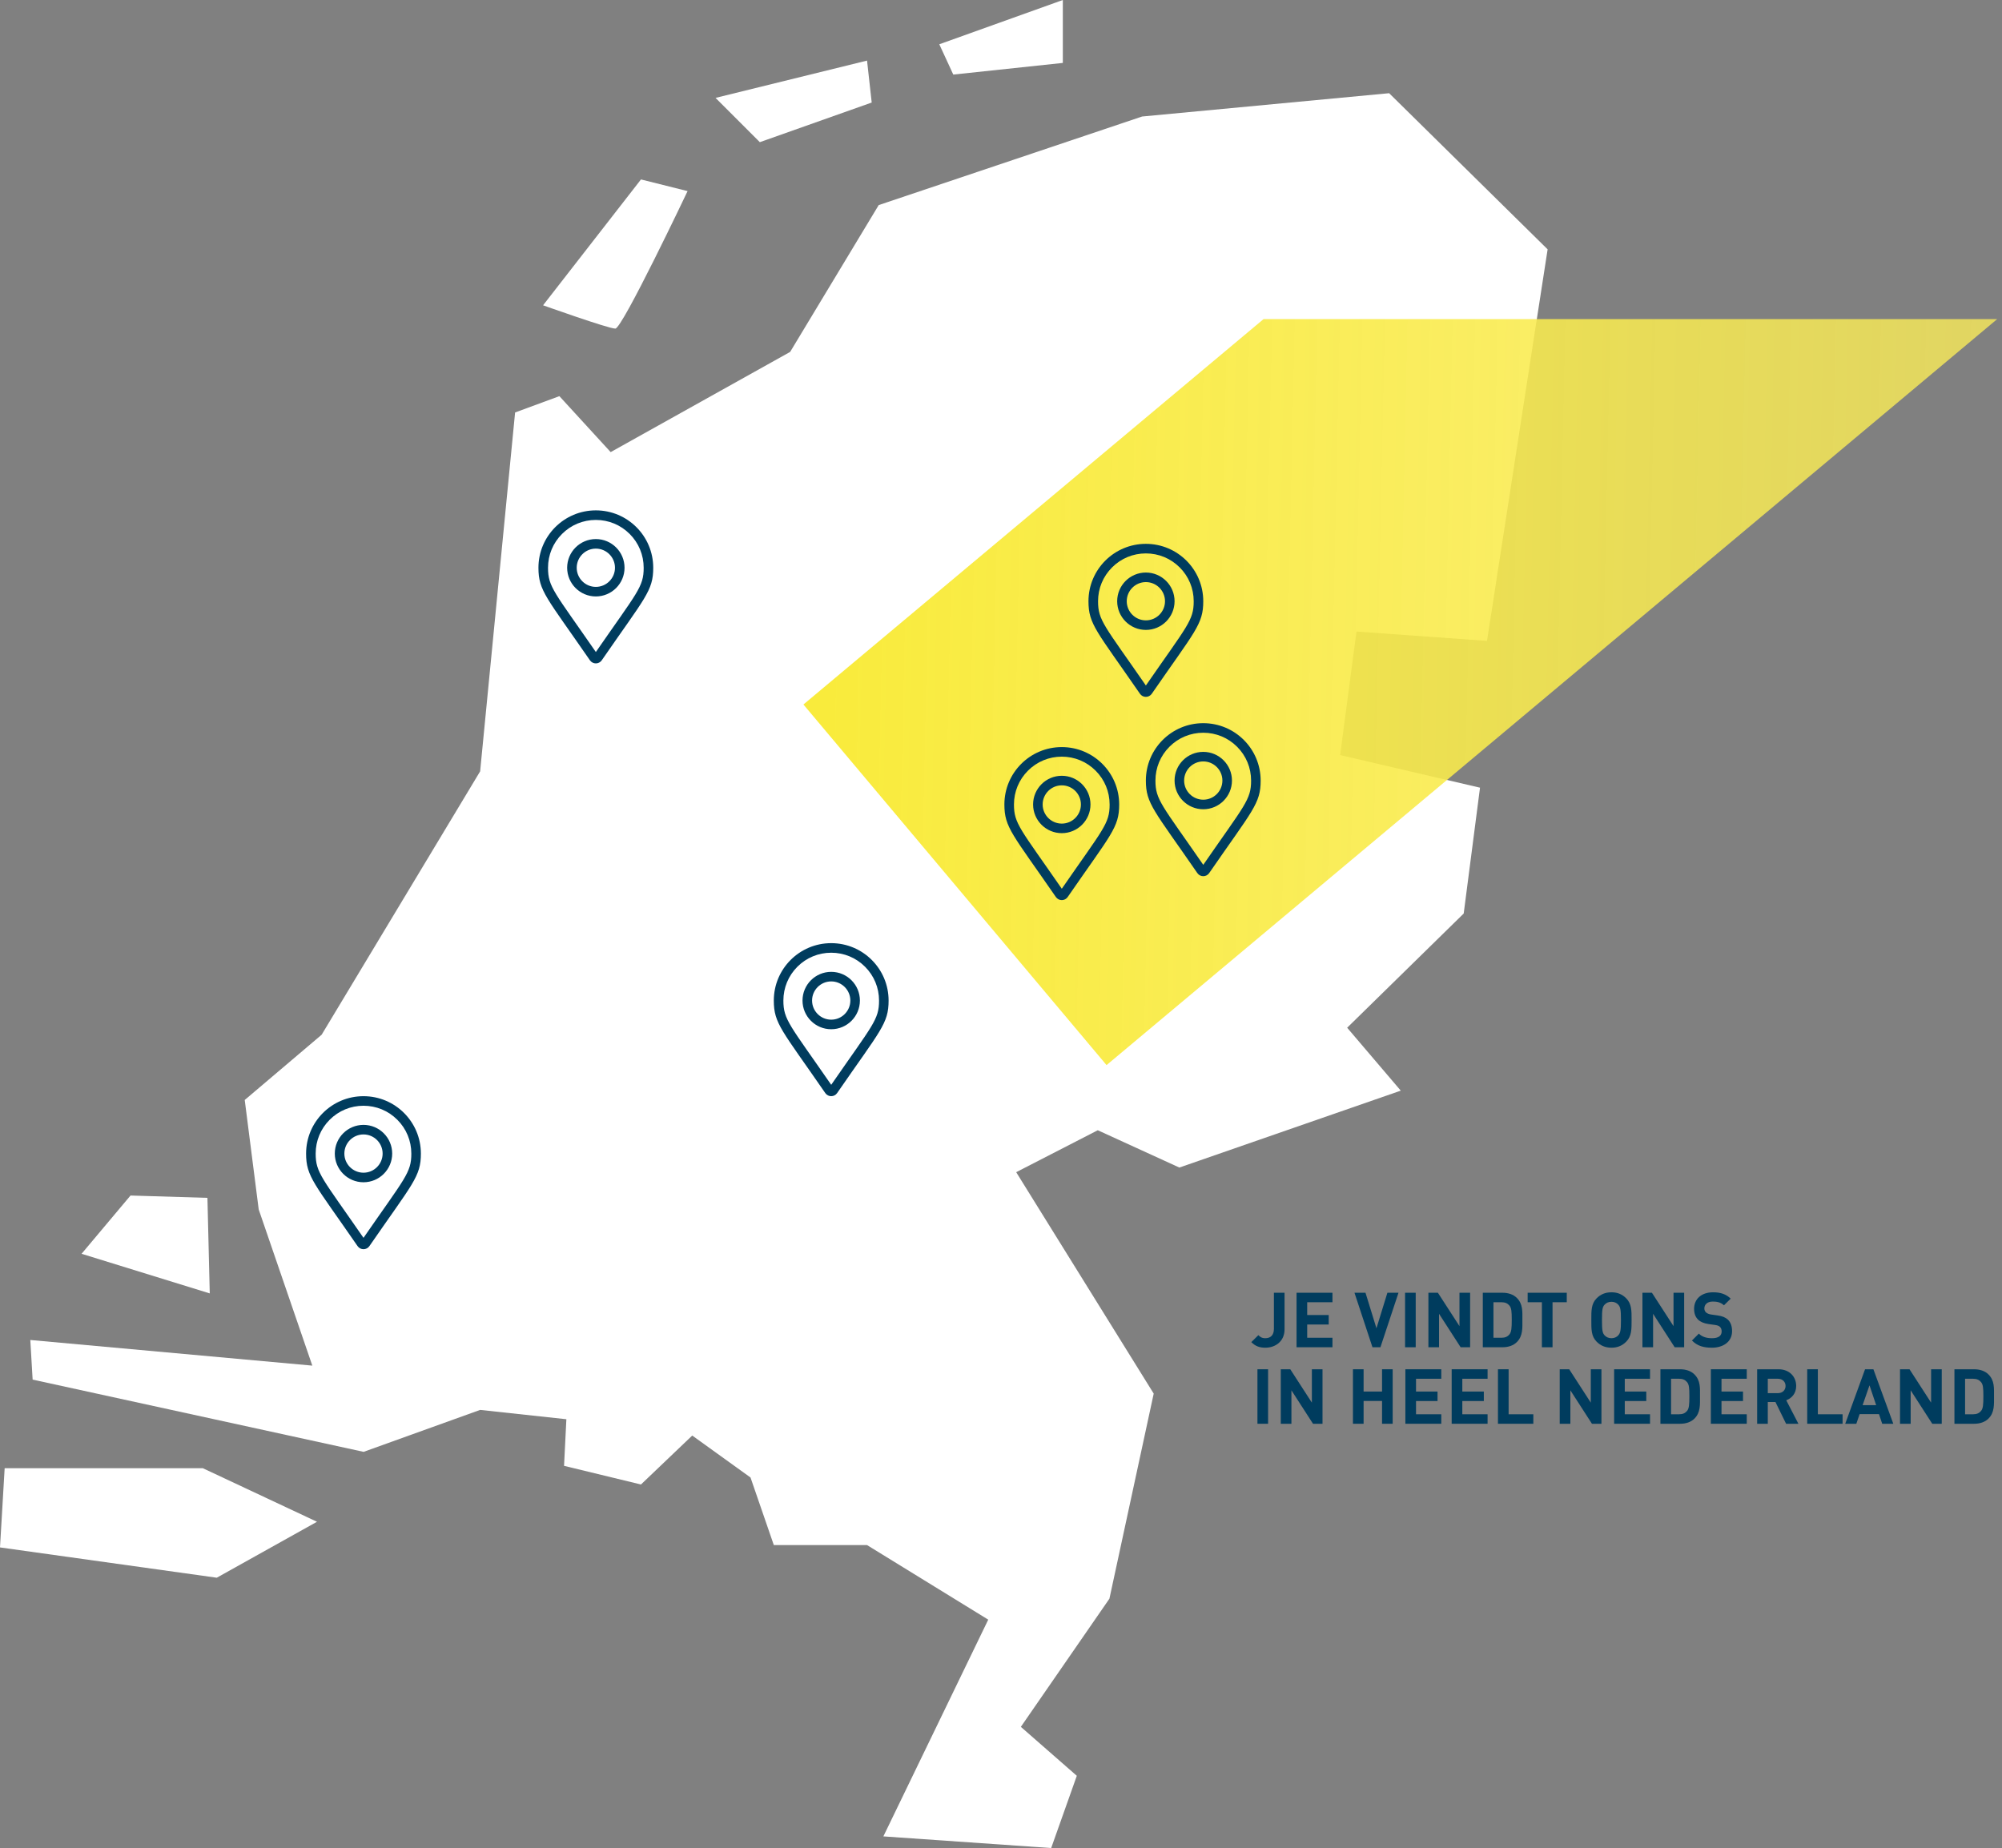 <?xml version="1.0" encoding="UTF-8"?>
<svg xmlns="http://www.w3.org/2000/svg" xmlns:xlink="http://www.w3.org/1999/xlink" id="a" width="418.58" height="386.444" viewBox="0 0 418.58 386.444">
  <rect x="0" y="0" width="418.58" height="386.444" fill="#808080" stroke="none"/>
  <defs>
    <clipPath id="g">
      <rect width="323.58" height="386.444" fill="none"></rect>
    </clipPath>
    <linearGradient id="n" x1="193.24" y1="223.553" x2="194.204" y2="223.54" gradientTransform="translate(-48060.421 35017.722) scale(249.6 -156)" gradientUnits="userSpaceOnUse">
      <stop offset="0" stop-color="#f9eb3c"></stop>
      <stop offset="1" stop-color="#f9eb5a" stop-opacity=".8"></stop>
    </linearGradient>
  </defs>
  <g id="b">
    <g id="c">
      <g id="d">
        <path id="e" d="M238.787,24.366l-55.067,18.519-18.514,30.701-37.528,20.954-10.721-11.7-9.259,3.411-7.31,75.047-33.137,55.072-16.082,13.645,2.924,22.9,11.208,32.65-58.965-5.36.487,8.284,69.2,15.107,24.366-8.772,18.03,1.949-.487,9.747,16.082,3.9,10.721-10.234,12.183,8.772,4.873,14.132h19.493l25.34,15.594-21.929,45.321,35.087,2.437,5.36-15.107-11.7-10.234,18.518-26.8,9.259-42.885-28.752-46.3,17.057-8.771,17.056,7.8,46.295-16.081-11.208-13.157,24.366-23.879,3.411-26.315-29.238-6.821,3.411-25.828,27.29,1.949,12.674-81.873-33.138-32.65-51.656,4.876Z" fill="#fff"></path>
        <g id="f">
          <g clip-path="url(#g)">
            <g id="h">
              <path id="i" d="M143.76,39.961l-9.746-2.437-20.468,26.315s13.645,4.873,15.106,4.873,15.107-28.752,15.107-28.752" fill="#fff"></path>
              <path id="j" d="M182.257,21.442l-.975-8.772-31.676,7.8,9.259,9.259,23.392-8.287Z" fill="#fff"></path>
              <path id="k" d="M222.217,13.158V0l-25.828,9.259,2.924,6.335,22.904-2.436Z" fill="#fff"></path>
              <path id="l" d="M43.371,250.482l-16.081-.487-10.234,12.183,26.8,8.284-.485-19.98Z" fill="#fff"></path>
              <path id="m" d="M.974,307.011l-.974,16.569,45.321,6.335,20.955-11.7-23.876-11.204H.974Z" fill="#fff"></path>
            </g>
          </g>
        </g>
      </g>
    </g>
    <path id="o" d="M264.19,66.722l-96.21,80.595,63.378,75.405,186.222-156h-153.39Z" fill="url(#n)"></path>
    <g id="p">
      <g>
        <path d="M234,168.222c0,4.838-1.686,6.189-10.767,19.354-.597.86-1.87.86-2.467,0-9.081-13.165-10.767-14.517-10.767-19.354,0-6.627,5.373-12,12-12s12,5.373,12,12ZM232,168.222c0-2.671-1.04-5.183-2.929-7.071s-4.4-2.929-7.071-2.929-5.182,1.04-7.071,2.929c-1.889,1.889-2.929,4.4-2.929,7.071,0,4.031,1.294,5.03,10,17.621,8.707-12.592,10-13.591,10-17.621ZM228,168.222c0,3.309-2.691,6-6,6s-6-2.691-6-6,2.691-6,6-6,6,2.691,6,6ZM226,168.222c0-2.206-1.795-4-4-4s-4,1.794-4,4,1.795,4,4,4,4-1.794,4-4Z" fill="#003c5e"></path>
      </g>
    </g>
    <g id="q">
      <g>
        <path d="M185.79,209.222c0,4.838-1.686,6.189-10.767,19.354-.596.86-1.871.86-2.467,0-9.081-13.165-10.767-14.517-10.767-19.354,0-6.627,5.373-12,12-12s12,5.373,12,12ZM183.79,209.222c0-2.671-1.04-5.183-2.929-7.071s-4.4-2.929-7.071-2.929-5.182,1.04-7.071,2.929c-1.889,1.889-2.929,4.4-2.929,7.071,0,4.031,1.294,5.03,10,17.621,8.707-12.592,10-13.591,10-17.621ZM179.79,209.222c0,3.309-2.691,6-6,6s-6-2.691-6-6,2.691-6,6-6,6,2.691,6,6ZM177.79,209.222c0-2.206-1.794-4-4-4s-4,1.794-4,4,1.794,4,4,4,4-1.794,4-4Z" fill="#003c5e"></path>
      </g>
    </g>
    <g id="r">
      <g>
        <path d="M263.58,163.222c0,4.838-1.686,6.189-10.767,19.354-.597.86-1.871.86-2.467,0-9.081-13.165-10.767-14.517-10.767-19.354,0-6.627,5.372-12,12-12s12,5.373,12,12ZM261.58,163.222c0-2.671-1.04-5.183-2.929-7.071s-4.4-2.929-7.071-2.929-5.183,1.04-7.071,2.929-2.929,4.4-2.929,7.071c0,4.031,1.294,5.03,10,17.621,8.707-12.592,10-13.591,10-17.621ZM257.58,163.222c0,3.309-2.691,6-6,6s-6-2.691-6-6,2.691-6,6-6,6,2.691,6,6ZM255.58,163.222c0-2.206-1.795-4-4-4s-4,1.794-4,4,1.794,4,4,4,4-1.794,4-4Z" fill="#003c5e"></path>
      </g>
    </g>
    <g id="s">
      <g>
        <path d="M251.58,125.722c0,4.838-1.686,6.189-10.767,19.354-.597.86-1.871.86-2.467,0-9.081-13.165-10.767-14.517-10.767-19.354,0-6.627,5.372-12,12-12s12,5.373,12,12ZM249.58,125.722c0-2.671-1.04-5.183-2.929-7.071s-4.4-2.929-7.071-2.929-5.183,1.04-7.071,2.929-2.929,4.4-2.929,7.071c0,4.031,1.294,5.03,10,17.621,8.707-12.592,10-13.591,10-17.621ZM245.58,125.722c0,3.309-2.691,6-6,6s-6-2.691-6-6,2.691-6,6-6,6,2.691,6,6ZM243.58,125.722c0-2.206-1.795-4-4-4s-4,1.794-4,4,1.794,4,4,4,4-1.794,4-4Z" fill="#003c5e"></path>
      </g>
    </g>
    <g id="t">
      <g>
        <path d="M88,241.222c0,4.838-1.686,6.189-10.767,19.354-.596.86-1.871.86-2.467,0-9.081-13.165-10.767-14.517-10.767-19.354,0-6.627,5.373-12,12-12s12,5.373,12,12ZM86,241.222c0-2.671-1.04-5.183-2.929-7.071s-4.4-2.929-7.071-2.929-5.182,1.04-7.071,2.929c-1.889,1.889-2.929,4.4-2.929,7.071,0,4.031,1.294,5.03,10,17.621,8.707-12.592,10-13.591,10-17.621ZM82,241.222c0,3.309-2.691,6-6,6s-6-2.691-6-6,2.691-6,6-6,6,2.691,6,6ZM80,241.222c0-2.206-1.794-4-4-4s-4,1.794-4,4,1.794,4,4,4,4-1.794,4-4Z" fill="#003c5e"></path>
      </g>
    </g>
    <g id="u">
      <g>
        <path d="M136.58,118.722c0,4.838-1.686,6.189-10.767,19.354-.596.86-1.871.86-2.467,0-9.081-13.165-10.767-14.517-10.767-19.354,0-6.627,5.373-12,12-12s12,5.373,12,12ZM134.58,118.722c0-2.671-1.04-5.183-2.929-7.071s-4.4-2.929-7.071-2.929-5.182,1.04-7.071,2.929c-1.889,1.889-2.929,4.4-2.929,7.071,0,4.031,1.294,5.03,10,17.621,8.707-12.592,10-13.591,10-17.621ZM130.58,118.722c0,3.309-2.691,6-6,6s-6-2.691-6-6,2.691-6,6-6,6,2.691,6,6ZM128.58,118.722c0-2.206-1.794-4-4-4s-4,1.794-4,4,1.794,4,4,4,4-1.794,4-4Z" fill="#003c5e"></path>
      </g>
    </g>
    <g id="v">
      <g>
        <path d="M264.557,281.817c-1.232,0-2.08-.319-2.929-1.168l1.473-1.457c.368.368.72.641,1.456.641,1.089,0,1.793-.641,1.793-1.953v-7.555h2.225v7.651c0,2.513-1.904,3.841-4.018,3.841Z" fill="#003c5e"></path>
        <path d="M271.084,281.722v-11.396h7.508v1.984h-5.283v2.674h4.498v1.984h-4.498v2.77h5.283v1.984h-7.508Z" fill="#003c5e"></path>
        <path d="M288.622,281.722h-1.665l-3.762-11.396h2.305l2.289,7.427,2.289-7.427h2.321l-3.777,11.396Z" fill="#003c5e"></path>
        <path d="M293.771,281.722v-11.396h2.226v11.396h-2.226Z" fill="#003c5e"></path>
        <path d="M305.391,281.722l-4.514-6.995v6.995h-2.226v-11.396h1.985l4.514,6.979v-6.979h2.225v11.396h-1.984Z" fill="#003c5e"></path>
        <path d="M317.15,280.633c-.752.753-1.824,1.089-3.009,1.089h-4.114v-11.396h4.114c1.185,0,2.257.336,3.009,1.088,1.281,1.281,1.152,2.85,1.152,4.562s.129,3.377-1.152,4.657ZM315.598,273.015c-.384-.465-.896-.705-1.664-.705h-1.681v7.428h1.681c.768,0,1.28-.24,1.664-.705.417-.512.48-1.328.48-3.057s-.063-2.449-.48-2.961Z" fill="#003c5e"></path>
        <path d="M324.606,272.31v9.412h-2.226v-9.412h-2.977v-1.984h8.179v1.984h-2.977Z" fill="#003c5e"></path>
        <path d="M339.999,280.569c-.801.8-1.777,1.248-3.073,1.248s-2.289-.448-3.09-1.248c-1.152-1.152-1.12-2.577-1.12-4.546s-.032-3.394,1.12-4.546c.801-.801,1.793-1.248,3.09-1.248s2.272.447,3.073,1.248c1.152,1.152,1.137,2.577,1.137,4.546s.016,3.394-1.137,4.546ZM338.351,272.822c-.32-.368-.816-.608-1.425-.608s-1.121.24-1.44.608c-.433.48-.545,1.008-.545,3.201s.112,2.721.545,3.201c.319.368.832.608,1.44.608s1.104-.24,1.425-.608c.432-.48.56-1.009.56-3.201s-.128-2.721-.56-3.201Z" fill="#003c5e"></path>
        <path d="M350.143,281.722l-4.514-6.995v6.995h-2.226v-11.396h1.985l4.514,6.979v-6.979h2.225v11.396h-1.984Z" fill="#003c5e"></path>
        <path d="M357.917,281.817c-1.729,0-3.041-.368-4.162-1.504l1.441-1.441c.72.721,1.696.961,2.753.961,1.312,0,2.017-.496,2.017-1.408,0-.4-.112-.736-.353-.961-.224-.208-.479-.32-1.008-.4l-1.377-.191c-.977-.145-1.696-.448-2.209-.944-.544-.545-.816-1.281-.816-2.241,0-2.033,1.505-3.457,3.97-3.457,1.569,0,2.705.384,3.682,1.328l-1.408,1.393c-.721-.688-1.585-.784-2.337-.784-1.185,0-1.761.656-1.761,1.44,0,.288.096.592.336.816.224.208.592.384,1.057.448l1.345.192c1.04.144,1.696.432,2.177.88.607.576.88,1.408.88,2.417,0,2.209-1.841,3.457-4.226,3.457Z" fill="#003c5e"></path>
      </g>
      <g>
        <path d="M262.908,297.722v-11.396h2.225v11.396h-2.225Z" fill="#003c5e"></path>
        <path d="M274.527,297.722l-4.515-6.995v6.995h-2.225v-11.396h1.985l4.514,6.979v-6.979h2.225v11.396h-1.984Z" fill="#003c5e"></path>
        <path d="M288.959,297.722v-4.77h-3.857v4.77h-2.226v-11.396h2.226v4.658h3.857v-4.658h2.225v11.396h-2.225Z" fill="#003c5e"></path>
        <path d="M293.836,297.722v-11.396h7.508v1.984h-5.282v2.674h4.497v1.984h-4.497v2.77h5.282v1.984h-7.508Z" fill="#003c5e"></path>
        <path d="M303.516,297.722v-11.396h7.508v1.984h-5.282v2.674h4.497v1.984h-4.497v2.77h5.282v1.984h-7.508Z" fill="#003c5e"></path>
        <path d="M313.195,297.722v-11.396h2.226v9.412h5.17v1.984h-7.396Z" fill="#003c5e"></path>
        <path d="M332.847,297.722l-4.514-6.995v6.995h-2.226v-11.396h1.985l4.514,6.979v-6.979h2.225v11.396h-1.984Z" fill="#003c5e"></path>
        <path d="M337.483,297.722v-11.396h7.508v1.984h-5.282v2.674h4.497v1.984h-4.497v2.77h5.282v1.984h-7.508Z" fill="#003c5e"></path>
        <path d="M354.287,296.633c-.752.753-1.824,1.089-3.009,1.089h-4.114v-11.396h4.114c1.185,0,2.257.336,3.009,1.088,1.281,1.281,1.152,2.85,1.152,4.562s.129,3.377-1.152,4.657ZM352.734,289.015c-.384-.465-.896-.705-1.664-.705h-1.681v7.428h1.681c.768,0,1.28-.24,1.664-.705.417-.512.48-1.328.48-3.057s-.063-2.449-.48-2.961Z" fill="#003c5e"></path>
        <path d="M357.707,297.722v-11.396h7.508v1.984h-5.282v2.674h4.497v1.984h-4.497v2.77h5.282v1.984h-7.508Z" fill="#003c5e"></path>
        <path d="M373.438,297.722l-2.225-4.546h-1.601v4.546h-2.226v-11.396h4.466c2.321,0,3.698,1.585,3.698,3.489,0,1.601-.977,2.593-2.081,2.993l2.545,4.914h-2.577ZM371.71,288.31h-2.097v3.01h2.097c.977,0,1.616-.624,1.616-1.505s-.64-1.505-1.616-1.505Z" fill="#003c5e"></path>
        <path d="M377.852,297.722v-11.396h2.226v9.412h5.17v1.984h-7.396Z" fill="#003c5e"></path>
        <path d="M393.534,297.722l-.673-2.017h-4.05l-.688,2.017h-2.321l4.146-11.396h1.745l4.161,11.396h-2.32ZM390.877,289.687l-1.44,4.146h2.833l-1.393-4.146Z" fill="#003c5e"></path>
        <path d="M403.998,297.722l-4.514-6.995v6.995h-2.226v-11.396h1.985l4.514,6.979v-6.979h2.225v11.396h-1.984Z" fill="#003c5e"></path>
        <path d="M415.758,296.633c-.752.753-1.824,1.089-3.009,1.089h-4.114v-11.396h4.114c1.185,0,2.257.336,3.009,1.088,1.281,1.281,1.152,2.85,1.152,4.562s.129,3.377-1.152,4.657ZM414.205,289.015c-.384-.465-.896-.705-1.664-.705h-1.681v7.428h1.681c.768,0,1.28-.24,1.664-.705.417-.512.48-1.328.48-3.057s-.063-2.449-.48-2.961Z" fill="#003c5e"></path>
      </g>
    </g>
  </g>
</svg>

